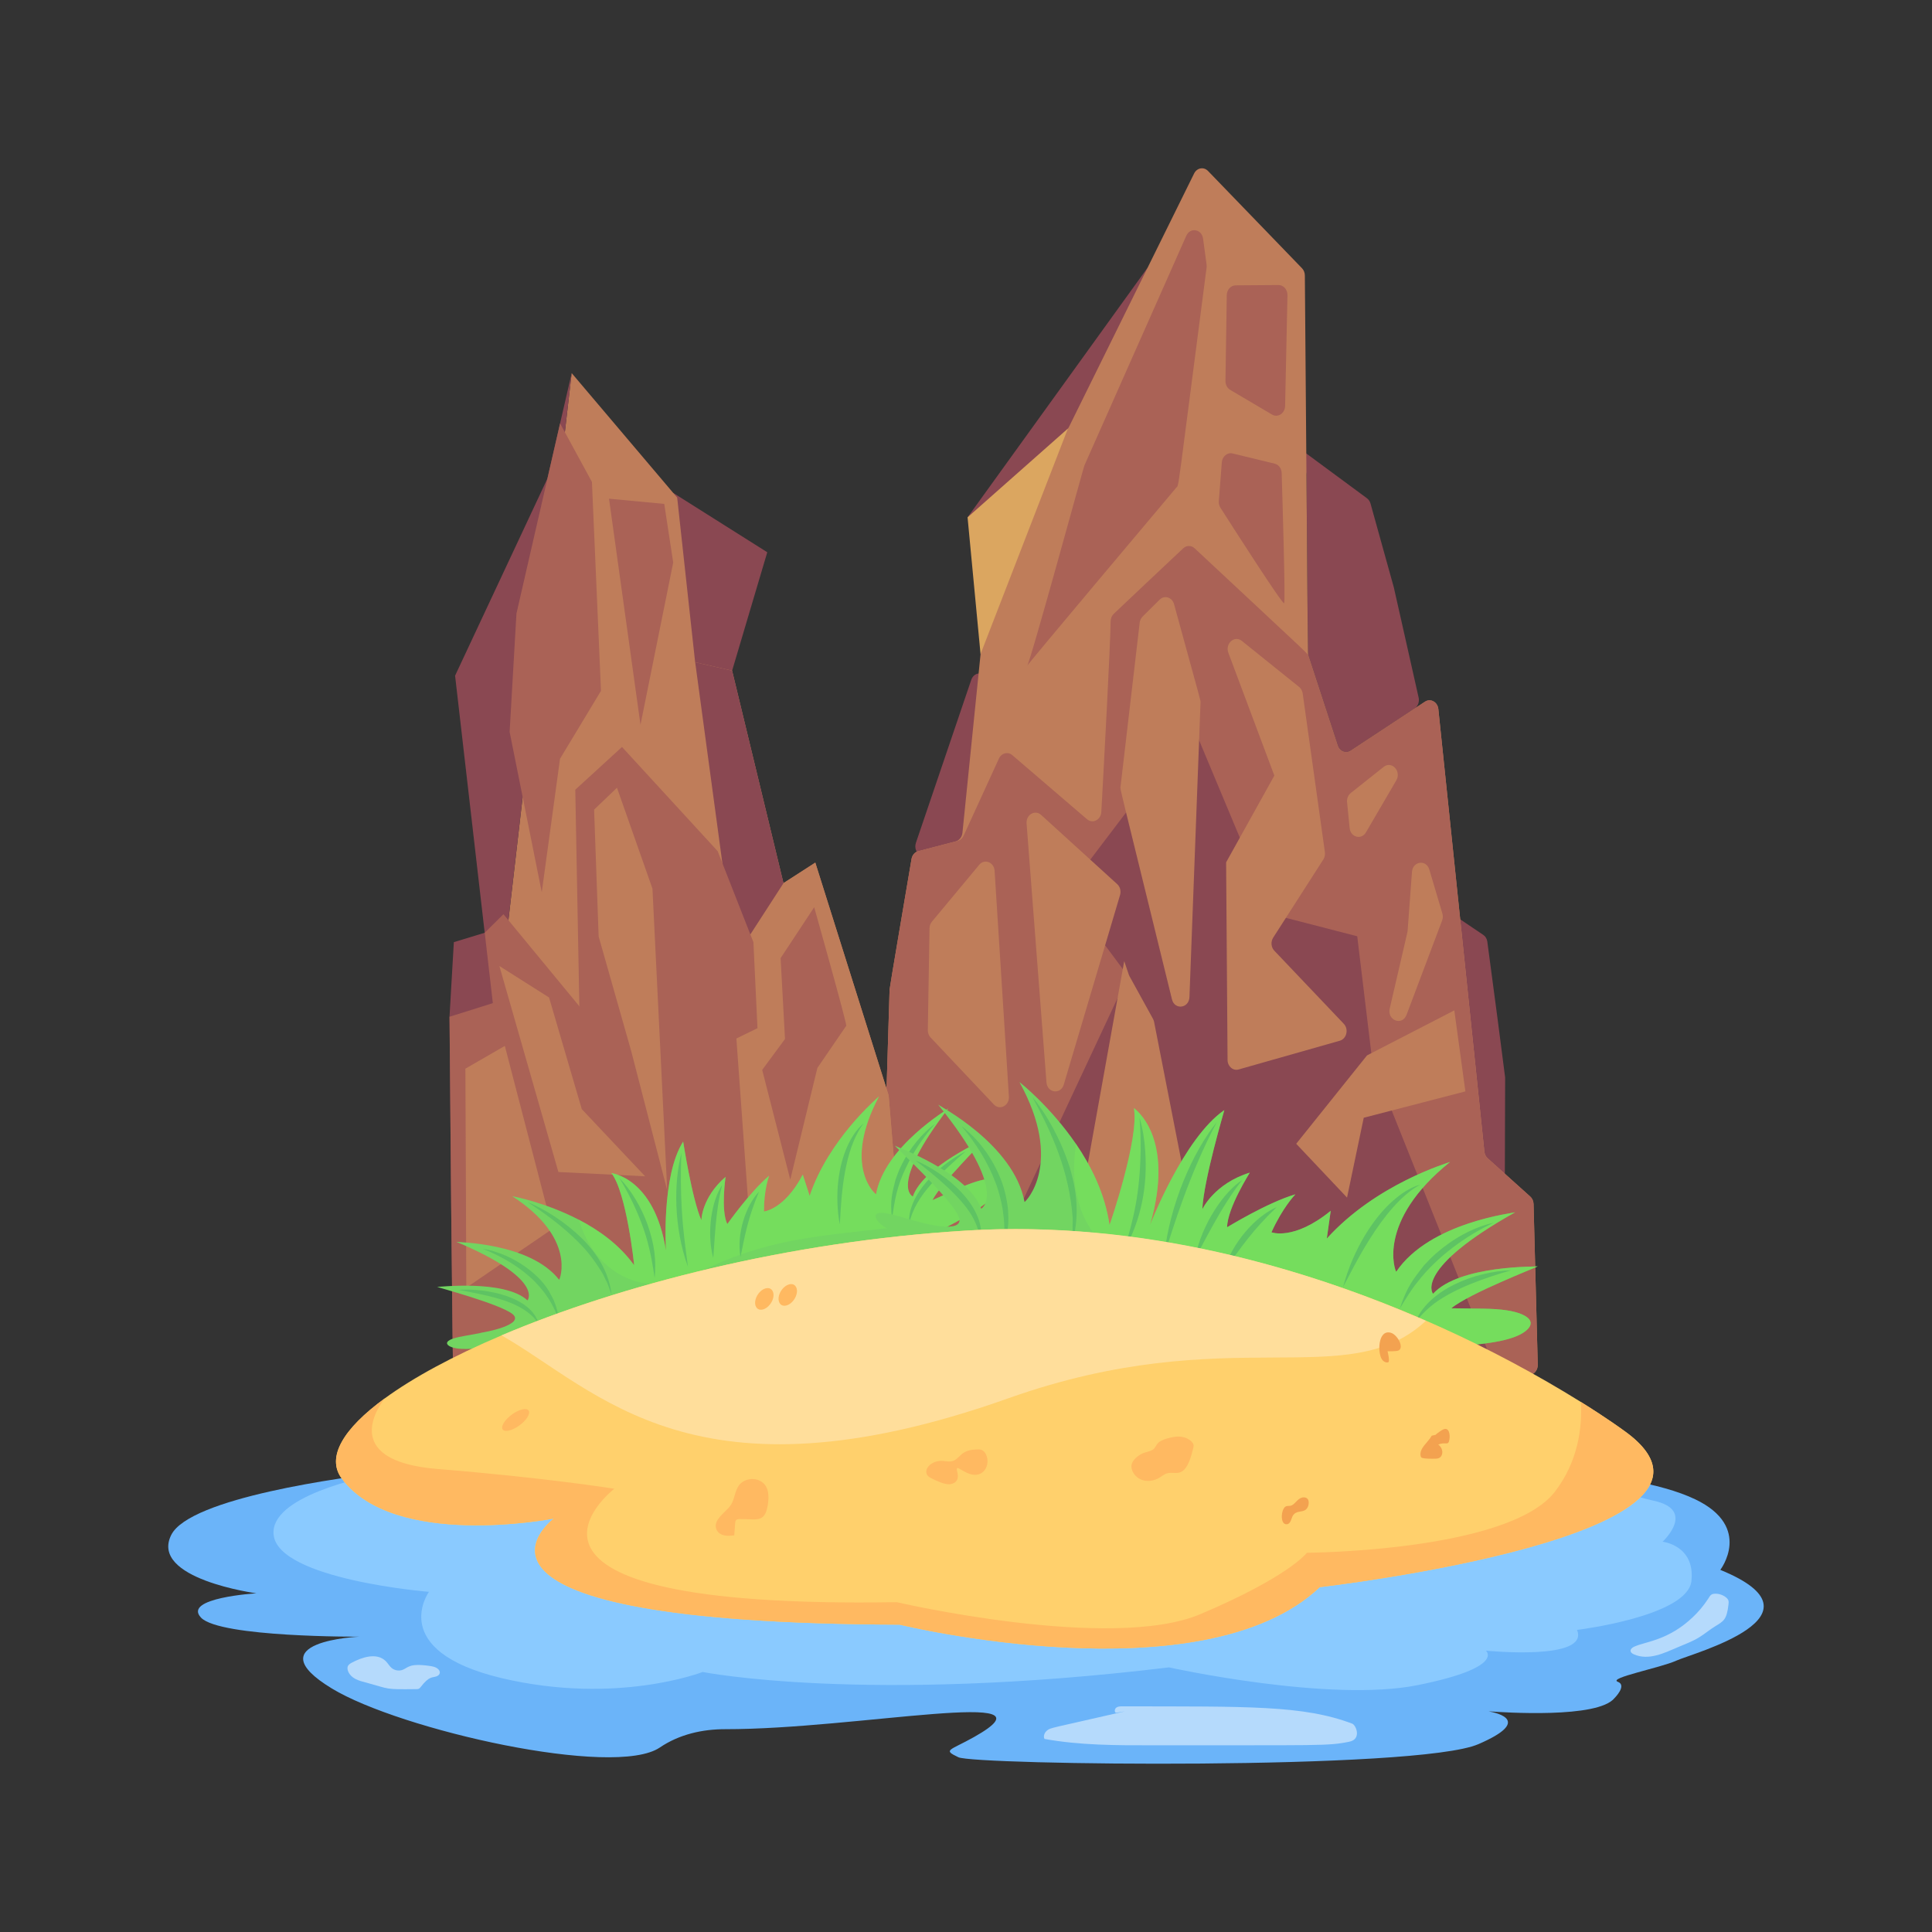 <?xml version="1.0" encoding="utf-8"?>
<svg xmlns="http://www.w3.org/2000/svg" enable-background="new 0 0 310 310" id="Layer_1" version="1.1" viewBox="0 0 310 310" x="0" y="0">
  <rect x="0" y="0" width="310" height="310" fill="#333333" stroke="none"/>
  <g id="_x34_9">
    <polygon fill="#8a4852" points="184.143 42.942 176.383 72.722 155.251 83.007"/>
    <polygon fill="#8a4852" points="123.113 88.612 117.473 107.612 106.933 111.752 102.873 99.052 108.023 79.092"/>
    <path d="M207.85,71.47l11.44,8.443c0.295,0.202,0.514,0.516,0.617,0.885&#xD;&#xA;				l3.742,13.46c0.029,0.103,4.004,17.788,3.978,17.672&#xD;&#xA;				c0.155,0.688-0.116,1.408-0.663,1.769l-10.247,6.75&#xD;&#xA;				c-0.77,0.507-1.761,0.112-2.066-0.824l-4.701-14.399&#xD;&#xA;				c-0.056-0.17-0.085-0.35-0.086-0.532l-0.233-28.513&#xD;&#xA;				C209.62,74.926,206.892,70.816,207.85,71.47z" fill="#8a4852"/>
    <path d="M170.143,277.649c-0.306,0.051-0.665,0.149-0.737,0.448&#xD;&#xA;					c-0.049,0.205,0.067,0.426,0.208,0.597c0.465,0.566,1.198,0.826,1.895,1.014&#xD;&#xA;					c2.126,0.573,4.312,0.736,6.481,0.897c2.889,0.214,5.879,0.415,8.521-0.565&#xD;&#xA;					c1.041-0.386,2.01-0.951,3.105-1.187c0.976-0.21,2.005-0.149,3.017-0.168&#xD;&#xA;					c3.001-0.057,5.958-0.831,8.96-0.374c0.446,0.068,0.931,0.157,1.308-0.056&#xD;&#xA;					c0.669-0.377,0.503-1.488-0.113-2.025c-0.617-0.537-1.468-0.653-2.26-0.742&#xD;&#xA;					c-8.051-0.902-10.67-1.183-13.234-0.906&#xD;&#xA;					c-1.733,0.187-1.521,0.867-2.323,1.586c-0.411,0.368-1.217,0.439-1.473-0.087&#xD;&#xA;					c-0.204-0.42,0.075-0.983-0.252-1.323c-0.577-0.601-0.885,0.359-1.151,0.61&#xD;&#xA;					C181.591,275.845,181.589,275.744,170.143,277.649z" fill="#fff" opacity=".5"/>
    <path d="M230.852 145.192l7.152 4.819c.348.235.584.627.643 1.07l1.669 12.572 1.192 9.236-.068 22.831c-.011 1.251-1.408-3.645-2.309-4.413l-4.993-4.256c-.285-.243-.472-.599-.52-.991l-4.854-39.377C228.608 145.419 229.861 144.524 230.852 145.192zM157.596 140.338c-.248.308-6.779-1.965-9.736-3.014-.78-.277-1.188-1.227-.897-2.084l8.878-26.147c.531-1.565 2.583-1.288 2.757.373l0 0c.008.075.011.142.009.217C158.563 111.627 157.907 139.942 157.596 140.338z" fill="#8a4852"/>
    <path d="M245.211,220.617l-114.839-8.686&#xD;&#xA;										c-0.796-0.06-1.392-0.837-1.323-1.726l2.262-29.321&#xD;&#xA;										c0.047-0.605,0.396-1.129,0.902-1.353l9.155-4.051&#xD;&#xA;										c0.531-0.235,0.887-0.799,0.906-1.436l0.465-15.262&#xD;&#xA;										c0.036-0.47,2.796-16.689,3.522-20.953&#xD;&#xA;										c0.106-0.623,0.53-1.112,1.083-1.256l5.985-1.561&#xD;&#xA;										c0.591-0.154,1.031-0.707,1.1-1.38l3.432-33.826l1.589-15.709&#xD;&#xA;										c0.033-0.33,0.158-0.64,0.356-0.887l11.545-14.445&#xD;&#xA;										c0.072-0.09,0.134-0.188,0.186-0.294l20.067-40.638&#xD;&#xA;										c0.45-0.911,1.544-1.11,2.225-0.405l15.086,15.617&#xD;&#xA;										c0.288,0.298,0.453,0.715,0.456,1.154&#xD;&#xA;										c0.53,64.907,0.453,60.641,0.58,61.03l4.701,14.399&#xD;&#xA;										c0.306,0.936,1.296,1.331,2.066,0.824l11.93-7.858&#xD;&#xA;										c0.891-0.587,2.024,0.041,2.143,1.186l7.389,71.015&#xD;&#xA;										c0.043,0.415,0.23,0.795,0.522,1.056l6.835,6.145&#xD;&#xA;										c0.325,0.292,0.518,0.728,0.531,1.194l0.675,25.784&#xD;&#xA;										C246.766,219.916,246.055,220.681,245.211,220.617z" fill="#bf7d5a"/>
    <path d="M193.606 42.921c-4.863 37.299-4.4 34.769-4.863 35.318-2.828 3.359-24.343 28.913-23.946 28.618.468-.349 9.035-31.797 9.197-32.161L190.345 37.831c.621-1.401 2.484-1.082 2.694.461l.565 4.159C193.626 42.607 193.626 42.765 193.606 42.921zM196.843 47.361l-.211 13.76c-.009.601.284 1.155.759 1.435l6.712 3.961c.939.554 2.075-.192 2.1-1.38l.378-17.772c.019-.899-.629-1.636-1.434-1.63l-6.879.051C197.489 45.792 196.856 46.492 196.843 47.361zM245.211 220.617l-114.839-8.686c-.796-.06-1.392-.837-1.323-1.726l2.262-29.321c.047-.605.396-1.129.902-1.353l9.155-4.051c.531-.235.887-.799.906-1.436l.465-15.262c.036-.47 2.796-16.689 3.522-20.953.106-.623.53-1.112 1.083-1.256l6.323-1.649c.411-.107.759-.412.952-.832l5.665-12.38c.408-.891 1.437-1.152 2.145-.545l11.986 10.281c.908.779 2.229.109 2.299-1.17.413-7.498 1.454-26.731 1.495-30.59.005-.462.185-.893.499-1.194 1.937-1.851 8.676-8.192 11.146-10.513.532-.5 1.303-.499 1.834-.002 19.555 18.278 18.121 16.816 18.308 17.391l4.654 14.255c.306.936 1.296 1.331 2.066.824l11.93-7.858c.891-.587 2.024.041 2.143 1.186l7.389 71.015c.043.415.23.795.522 1.056l6.835 6.145c.325.292.518.728.531 1.194l.675 25.784C246.766 219.916 246.055 220.681 245.211 220.617z" fill="#aa6256"/>
    <path d="M229.342 139.522l2.094 7.05c.109.367.095.766-.04 1.124l-5.705 15.134c-.689 1.827-3.146.906-2.701-1.012 3.019-13.026 2.854-12.265 2.869-12.47l.701-9.445C226.689 138.169 228.853 137.873 229.342 139.522zM224.041 125.222l-4.865 8.333c-.734 1.257-2.47.8-2.618-.689l-.411-4.145c-.057-.577.171-1.145.595-1.482l5.276-4.188C223.307 122.029 224.904 123.744 224.041 125.222z" fill="#bf7d5a"/>
    <polygon fill="#8a4852" points="238.603 216.452 190.003 211.742 163.063 194.902 180.983 156.592 170.972 143.167 191.363 116.292 204.073 146.692 217.775 150.23 220.212 170.444"/>
    <path d="M191.606 204.598l-18.963 3.684c-.989.192-1.84-.784-1.642-1.884l9.387-52.183c.759 2.22.725 2.207.85 2.433l3.763 6.827c.084.152.144.32.179.495l7.583 38.707C192.936 203.567 192.41 204.442 191.606 204.598zM188.047 160.345c-8.789-35.826-8.307-33.636-8.252-34.107l3.074-26.318c.045-.383.212-.735.47-.991l2.73-2.708c.779-.773 2.01-.39 2.315.721 4.568 16.657 4.261 15.402 4.246 15.794l-1.775 47.245C190.786 161.802 188.478 162.102 188.047 160.345zM159.59 139.733l2.295 36.211c.092 1.454-1.465 2.28-2.411 1.279l-10.156-10.752c-.291-.308-.452-.738-.444-1.186l.273-16.338c.007-.394.143-.772.384-1.061l7.588-9.121C157.97 137.741 159.502 138.341 159.59 139.733z" fill="#bf7d5a"/>
    <g>
      <path d="M196.047,74.191l-0.48,6.219&#xD;&#xA;									c-0.029,0.378,0.061,0.752,0.258,1.06&#xD;&#xA;									c1.701,2.666,9.995,15.631,10.224,15.327&#xD;&#xA;									c0.218-0.29-0.257-16.288-0.398-20.903&#xD;&#xA;									c-0.022-0.729-0.484-1.342-1.121-1.496l-6.751-1.636&#xD;&#xA;									C196.935,72.557,196.121,73.229,196.047,74.191z" fill="#aa6256"/>
    </g>
    <g>
      <path d="M196.968,170.073l-0.23-31.707l7.739-13.915l-7.378-19.7&#xD;&#xA;									c-0.557-1.486,0.987-2.859,2.156-1.918l9.195,7.392&#xD;&#xA;									c0.309,0.249,0.516,0.625,0.575,1.046l3.562,25.459&#xD;&#xA;									c0.058,0.414-0.032,0.838-0.251,1.179l-8.047,12.542&#xD;&#xA;									c-0.418,0.651-0.341,1.545,0.179,2.092l11.152,11.734&#xD;&#xA;									c0.82,0.863,0.461,2.402-0.634,2.712l-16.241,4.613&#xD;&#xA;									C197.848,171.858,196.976,171.108,196.968,170.073z" fill="#bf7d5a"/>
    </g>
    <g>
      <path d="M164.721,132.135l3.19,41.53&#xD;&#xA;							c0.133,1.729,2.292,2.006,2.781,0.357l9.028-30.414&#xD;&#xA;							c0.187-0.629,0.007-1.321-0.452-1.738l-12.218-11.116&#xD;&#xA;							C166.072,129.863,164.613,130.728,164.721,132.135z" fill="#bf7d5a"/>
    </g>
    <g>
      <path d="M145.362,209.002c-0.11,0.022-72.451,14.599-72.572,14.624&#xD;&#xA;								L91.73,59.868l16.927,19.974l2.883,26.417l5.928,1.349l8.244,34.1&#xD;&#xA;								l0.01-0.001l-0.001-0.011l5.098-3.285l11.769,37.349&#xD;&#xA;								C142.872,179.162,141.561,163.448,145.362,209.002z" fill="#bf7d5a"/>
      <polygon fill="#8a4852" points="111.546 106.259 117.966 153.692 125.718 141.707 117.476 107.611"/>
      <path d="M72.787,223.629c-0.189-1.244-0.661-60.488-0.661-60.488&#xD;&#xA;								l0.696-11.97l4.95-1.505l-4.751-41.249l14.811-31.628l-5.207,22.654&#xD;&#xA;								l0.238-1.019l7.003-30.486l1.866-8.072L72.787,223.629z" fill="#8a4852"/>
      <polygon fill="#aa6256" points="97.72 80.018 102.77 116.295 108.021 90.261 106.583 80.855"/>
      <polygon fill="#aa6256" points="96.431 110.854 89.859 121.746 86.929 143.167 81.771 117.437 82.868 98.426 89.87 67.941 94.979 77.326"/>
      <polygon fill="#aa6256" points="121.557 213.807 92.941 219.569 92.975 162.259 92.308 126.714 99.803 119.853 115.154 136.574 120.889 151.18 121.542 164.979 118.157 166.632"/>
      <polygon fill="#bf7d5a" points="107.058 190.984 101.28 168.65 96.056 150.259 95.326 129.909 98.997 126.396 104.69 142.581"/>
      <path d="M72.792,223.631c-0.189-1.244-0.661-60.488-0.661-60.488&#xD;&#xA;								l6.949-2.185l-1.302-11.29l3.005-2.98l13.939,16.909l1.799,11.987&#xD;&#xA;								l4.991-0.43l9.863,40.712C107.43,216.659,125.666,212.988,72.792,223.631&#xD;&#xA;								L72.792,223.631z" fill="#aa6256"/>
      <polygon fill="#bf7d5a" points="80.13 155.004 89.599 188.056 103.514 188.744 93.348 177.963 88.098 160.048"/>
      <polygon fill="#bf7d5a" points="81.003 167.821 74.676 171.471 74.823 206.614 88.636 197.185"/>
      <g>
        <path d="M144.79,202.11c-2.931,0.452-5.279,0.408-5.762,0.248&#xD;&#xA;							c-1.468-0.479-3.225-14.583-3.225-14.583l-4.861-11.052l-5.219-35.014&#xD;&#xA;							l-0.001-0.011l5.098-3.285l11.769,37.349L144.79,202.11z" fill="#bf7d5a"/>
      </g>
      <g>
        <path d="M131.15,171.362l-4.347,17.92l-4.504-17.609l3.659-4.96&#xD;&#xA;							l-0.706-12.977l5.389-8.165c0,0,5.394,19.107,5.138,19.03L131.15,171.362z" fill="#aa6256"/>
      </g>
    </g>
    <g>
      <path d="M160.252,189.4c0.638,0.471,0.158,1.57-0.864,2.6&#xD;&#xA;								c-1.017,1.038-2.487,2.02-3.98,2.919&#xD;&#xA;								c-5.052,3.05-10.673,5.478-16.311,7.622&#xD;&#xA;								c-19.975,7.627-41.09,12.302-62.525,13.822&#xD;&#xA;								c-1.107,0.081-2.262,0.144-3.265-0.001&#xD;&#xA;								c-1.01-0.148-1.799-0.569-1.524-1.025c0.3-0.494,1.627-0.781,2.789-0.988&#xD;&#xA;								c0.935-0.169,1.87-0.336,2.807-0.511c-0.163,0.012-0.325,0.025-0.488,0.037&#xD;&#xA;								c0.925-0.067,7.336-1.317,5.383-3c-2.099-1.686-12.167-4.326-12.134-4.395&#xD;&#xA;								c0.033,0.072,10.787-1.23,14.497,2.168&#xD;&#xA;								c0.111-0.106,2.53-3.517-11.416-9.393&#xD;&#xA;								c0.027,0.091,11.811,0.084,16.495,6.088&#xD;&#xA;								c0.118-0.057,2.791-6.739-7.536-13.41&#xD;&#xA;								c0.258,0.046,5.315,0.998,10.67,3.762&#xD;&#xA;								c3.175,1.653,6.487,3.956,8.899,7.315&#xD;&#xA;								c0.027-0.005-1.217-11.701-3.654-14.791&#xD;&#xA;								c-0.02,0.038,6.88,0.666,8.765,12.44&#xD;&#xA;								c-0.002-0.011-0.766-11.933,2.755-17.487&#xD;&#xA;								c0.016-0.003,1.4,9.181,2.93,12.629&#xD;&#xA;								c-0.011-0.011,0.024-3.638,3.873-6.964&#xD;&#xA;								c0.018,0-0.799,5.298,0.278,7.571c0.02,0.001,3.571-5.089,6.717-7.759&#xD;&#xA;								c-0.051,0.135-0.844,2.274-0.836,5.742&#xD;&#xA;								c-0.027,0.004,3.293-0.287,6.233-5.918c0.368,1.134,0.735,2.269,1.102,3.404&#xD;&#xA;								c3.084-9.129,10.863-15.677,11.133-15.959&#xD;&#xA;								c-5.921,11.152-0.611,15.702-0.477,15.699&#xD;&#xA;								c1.389-7.689,11.601-13.664,11.581-13.758&#xD;&#xA;								c-9.426,12.29-5.827,14.08-5.673,14.123&#xD;&#xA;								c1.71-4.897,11.622-9.167,11.615-9.249c0.057,0.04-7.107,7.12-8.474,9.84&#xD;&#xA;								c3.476-1.539,5.153-2.4,7.06-2.988&#xD;&#xA;								C158.168,189.119,159.645,188.947,160.252,189.4z" fill="#72d561"/>
      <path d="M160.252,189.4c0.638,0.471,0.158,1.57-0.864,2.6&#xD;&#xA;								c-1.017,1.038-2.487,2.02-3.98,2.919&#xD;&#xA;								c-5.052,3.05-10.673,5.478-16.311,7.622&#xD;&#xA;								c-7.45,2.845-15.043,5.267-22.749,7.282c3-2.317,8.62-2.428,25.73-9.334&#xD;&#xA;								c0.631-0.253,1.284-0.523,1.764-1.01c0.473-0.491,0.723-1.252,0.388-1.797&#xD;&#xA;								c-0.422-0.703-1.469-0.671-2.323-0.569&#xD;&#xA;								c-5.701,0.688-11.377,1.146-16.911,2.415&#xD;&#xA;								c-9.769,2.242-13.834,5.667-18,6.352&#xD;&#xA;								c-5.187,0.866-11.089-1.994-13.693-8.933&#xD;&#xA;								c-0.152-0.405-0.303-0.823-0.452-1.252c3.175,1.653,6.487,3.956,8.899,7.315&#xD;&#xA;								c0.027-0.005-1.217-11.701-3.654-14.791&#xD;&#xA;								c-0.02,0.038,6.88,0.666,8.765,12.44&#xD;&#xA;								c-0.002-0.011-0.766-11.933,2.755-17.487&#xD;&#xA;								c0.016-0.003,1.4,9.181,2.93,12.629&#xD;&#xA;								c-0.011-0.011,0.024-3.638,3.873-6.964&#xD;&#xA;								c0.018,0-0.799,5.298,0.278,7.571c0.02,0.001,3.571-5.089,6.717-7.759&#xD;&#xA;								c-0.051,0.135-0.844,2.274-0.836,5.742&#xD;&#xA;								c-0.027,0.004,3.293-0.287,6.233-5.918c0.368,1.134,0.735,2.269,1.102,3.404&#xD;&#xA;								c3.084-9.129,10.863-15.677,11.133-15.959&#xD;&#xA;								c-5.921,11.152-0.611,15.702-0.477,15.699&#xD;&#xA;								c1.389-7.689,11.601-13.664,11.581-13.758&#xD;&#xA;								c-9.426,12.29-5.827,14.08-5.673,14.123&#xD;&#xA;								c1.71-4.897,11.622-9.167,11.615-9.249c0.057,0.04-7.107,7.12-8.474,9.84&#xD;&#xA;								c3.476-1.539,5.153-2.4,7.06-2.988&#xD;&#xA;								C158.168,189.119,159.645,188.947,160.252,189.4z" fill="#78e75a" opacity=".5"/>
      <g>
        <path d="M138.596 180.245c-.454.565-.83 1.172-1.133 1.813-2.514 4.837-2.534 12.573-2.721 14.41-.879-4.872-.169-9.569 1.287-12.681C136.642 182.465 137.453 181.174 138.596 180.245zM121.792 191.205c-1.837 4.343-2.298 7.22-2.971 10.469C118.155 198.028 119.644 193.471 121.792 191.205zM115.892 190.129c-1.139 4.112-1.239 9.719-1.451 11.712C113.34 197.705 114.201 192.572 115.892 190.129zM109.353 184.991c-.099 1.538-.102 3.065-.102 4.591.07 6.139.548 9.079 1.131 13.677C108.066 196.891 108.11 189.553 109.353 184.991zM99.365 189c1.971 2 3.582 4.834 4.532 7.465 1.199 3.395 1.393 5.907 1.15 8.623-.621-4.212-1.268-7.407-3.608-12.297C100.808 191.505 100.142 190.229 99.365 189zM84.663 192.893c2.685 1.066 5.962 3.133 8.7 5.799 3.196 3.195 4.421 6.247 4.771 9.016-.347-.789-.513-1.615-.954-2.351-.192-.376-.336-.77-.557-1.128-1.013-1.636-2.181-3.314-3.886-4.986C90.299 196.801 87.5 194.732 84.663 192.893zM77.415 200.36c5.104.832 9.588 4.464 10.927 7.306.771 1.258 1.132 2.682 1.36 4.073-.57-1.317-1.131-2.61-1.964-3.759-.506-.829-1.936-2.459-2.817-3.17-1.065-.948-2.256-1.784-3.516-2.524C80.134 201.562 78.815 200.899 77.415 200.36zM73.553 206.964c4.493-.327 11.746 1.119 12.882 5.475-1.836-2.911-5.877-4.025-9.238-4.756C75.997 207.432 74.787 207.179 73.553 206.964zM150.038 180.316c-1.796 2.017-3.59 4.666-4.74 7.182-1.328 2.76-1.789 5.125-2.163 8.14-.377-3.111.058-4.294.563-6.373.261-.688.491-1.387.821-2.051C145.95 184.193 148.006 181.804 150.038 180.316zM154.955 184.742c-1.585 1.333-4.203 3.696-5.545 5.266-1.696 1.936-2.992 3.879-3.532 6.394C145.53 191.665 150.757 186.833 154.955 184.742z" fill="#5ec363"/>
      </g>
    </g>
    <g>
      <path d="M245.512,211.92c0.414,0.872-0.652,1.87-2.242,2.504&#xD;&#xA;								c-1.589,0.644-3.617,0.988-5.626,1.223&#xD;&#xA;								c-13.901,1.649-34.396-0.95-48.074-3.64&#xD;&#xA;								c-23.898-4.717-45.204-13.354-47.843-15.26&#xD;&#xA;								c-0.966-0.702-1.562-1.596-1.041-1.97c0.808-0.577,3.449,0.378,6.557,1.246&#xD;&#xA;								c-0.174-0.072-0.349-0.143-0.523-0.216c0.99,0.411,8.259,2.371,7.116-0.575&#xD;&#xA;								c-1.292-3.026-10.319-11.341-10.249-11.403&#xD;&#xA;								c-0.003,0.099,11.779,4.29,13.845,10.114&#xD;&#xA;								c0.169-0.063,4.439-2.669-6.911-16.713&#xD;&#xA;								c-0.019,0.119,12.153,6.326,13.872,15.63&#xD;&#xA;								c0.151-0.003,6.381-6.199-0.819-19.238c0.243,0.189,4.97,3.939,9.065,9.91&#xD;&#xA;								c2.421,3.557,4.645,7.925,5.392,13.02&#xD;&#xA;								c0.031,0.008,4.818-13.959,3.906-18.763&#xD;&#xA;								c-0.04,0.033,6.759,4.387,2.592,18.782&#xD;&#xA;								c0.004-0.014,5.404-13.986,11.925-18.45&#xD;&#xA;								c0.018,0.005-3.321,11.189-3.532,15.92&#xD;&#xA;								c-0.006-0.018,1.913-4.129,7.615-5.884c0.018,0.009-3.576,5.609-3.644,8.764&#xD;&#xA;								c0.02,0.012,6.33-3.909,10.965-5.288&#xD;&#xA;								c-0.122,0.127-2.052,2.144-3.844,6.094c-0.03-0.01,3.549,1.411,9.509-3.448&#xD;&#xA;								c-0.209,1.485-0.419,2.97-0.63,4.455&#xD;&#xA;								c7.925-8.763,19.357-12.113,19.783-12.292&#xD;&#xA;								c-11.905,9.57-8.785,17.55-8.644,17.616&#xD;&#xA;								c5.427-8.02,19.075-9.433,19.103-9.55&#xD;&#xA;								c-16.115,9.016-13.328,12.952-13.191,13.082&#xD;&#xA;								c4.308-4.671,16.762-4.304,16.797-4.4&#xD;&#xA;								c0.038,0.076-11.036,4.355-13.86,6.729&#xD;&#xA;								c4.4,0.082,6.57-0.013,8.842,0.323&#xD;&#xA;								C243.506,210.501,245.12,211.085,245.512,211.92z" fill="#72d561"/>
      <path d="M245.512,211.92c0.414,0.872-0.652,1.87-2.242,2.504&#xD;&#xA;								c-1.589,0.644-3.617,0.988-5.626,1.223&#xD;&#xA;								c-13.901,1.649-34.396-0.95-48.074-3.64&#xD;&#xA;								c4.27-1.047,10.139,1.782,31.416,2.948c0.784,0.045,1.598,0.082,2.346-0.219&#xD;&#xA;								c0.744-0.31,1.396-1.044,1.333-1.841c-0.071-1.023-1.169-1.538-2.104-1.873&#xD;&#xA;								c-6.245-2.224-12.344-4.696-18.718-6.171&#xD;&#xA;								c-11.384-2.632-17.121-0.815-21.886-2.265&#xD;&#xA;								c-5.687-1.715-10.427-8.011-9.502-17.391&#xD;&#xA;								c0.054-0.541,0.114-1.097,0.183-1.663&#xD;&#xA;								c2.421,3.557,4.645,7.925,5.392,13.02&#xD;&#xA;								c0.031,0.008,4.818-13.959,3.906-18.763&#xD;&#xA;								c-0.04,0.033,6.759,4.387,2.592,18.782&#xD;&#xA;								c0.004-0.014,5.404-13.986,11.925-18.45&#xD;&#xA;								c0.018,0.005-3.321,11.189-3.532,15.92&#xD;&#xA;								c-0.006-0.018,1.913-4.129,7.615-5.884c0.018,0.009-3.576,5.609-3.644,8.764&#xD;&#xA;								c0.02,0.012,6.33-3.909,10.965-5.288&#xD;&#xA;								c-0.122,0.127-2.052,2.144-3.844,6.094c-0.03-0.01,3.549,1.411,9.509-3.448&#xD;&#xA;								c-0.209,1.485-0.419,2.97-0.63,4.455&#xD;&#xA;								c7.925-8.763,19.357-12.113,19.783-12.292&#xD;&#xA;								c-11.905,9.57-8.785,17.55-8.644,17.616&#xD;&#xA;								c5.427-8.02,19.075-9.433,19.103-9.55&#xD;&#xA;								c-16.115,9.016-13.328,12.952-13.191,13.082&#xD;&#xA;								c4.308-4.671,16.762-4.304,16.797-4.4&#xD;&#xA;								c0.038,0.076-11.036,4.355-13.86,6.729&#xD;&#xA;								c4.4,0.082,6.57-0.013,8.842,0.323&#xD;&#xA;								C243.506,210.501,245.12,211.085,245.512,211.92z" fill="#78e75a" opacity=".5"/>
      <g>
        <path d="M227.902 190.078c-6.194 3.28-11.184 14.312-12.403 16.432 1.662-6.157 4.898-11.073 7.913-13.754C224.732 191.573 226.239 190.532 227.902 190.078zM204.858 193.688c-3.925 3.756-5.752 6.486-8.504 10.349C197.582 199.452 201.536 195.103 204.858 193.688zM199.324 189.351c-3.319 4.088-6.369 10.482-7.579 12.565C192.816 196.312 196.513 191.113 199.324 189.351zM195.24 180.054c-4.416 8.327-6.983 16.866-8.422 21.335C187.69 193.302 191.349 184.887 195.24 180.054zM182.844 179.349c.52 1.73.801 3.553.917 5.378.382 5.561-.623 10.969-3.403 15.93 1.54-5.104 2.536-9.086 2.659-15.899C183.034 182.961 183.008 181.158 182.844 179.349zM165.641 176.024c2.214 2.623 4.528 6.702 5.973 11.19 1.609 5.214 1.355 9.34.246 12.778.051-1.081.309-2.108.236-3.179-.004-.529.053-1.053.01-1.578C171.529 188.192 169.111 182.333 165.641 176.024zM154.279 180.701c2.563 1.927 4.966 5.013 6.369 8.686.609 1.497 1.151 4.131 1.121 5.392.143 1.839-.223 3.65-.711 5.353.095-1.8.187-3.567-.076-5.314-.091-1.208-.722-3.818-1.263-5.094-.608-1.641-1.403-3.221-2.32-4.727C156.463 183.503 155.445 182.052 154.279 180.701zM146.862 186.18c5.045 2.095 11.522 7.602 10.46 13.027-.131-1.46-.627-2.794-1.314-4.018C154.216 192.004 149.83 188.466 146.862 186.18zM239.681 196.194c-4.464 2.074-9.073 5.447-12.172 9.435-1.106 1.341-1.994 2.84-2.912 4.363 1.223-3.729 2.267-4.828 3.89-6.957.626-.646 1.228-1.319 1.913-1.902C233.006 198.838 236.329 196.92 239.681 196.194zM242.46 203.824c-4.056 1.186-8.909 2.824-12.295 5.304-1.169.901-2.234 1.937-3.133 3.18C229.065 206.912 236.711 204.001 242.46 203.824z" fill="#5ec363"/>
      </g>
    </g>
    <g>
      <path d="M268.988,266.454c-2.601,1.179-10.972,2.773-9.419,3.39&#xD;&#xA;								c1.563,0.573-0.504,2.616-0.504,2.616c-2.664,3.323-17.789,2.302-20.202,2.133&#xD;&#xA;								c1.458,0.27,7.007,1.527-1.647,5.266c-9.797,4.243-80.902,3.356-83.441,2.099&#xD;&#xA;								c-2.57-1.224-1.406-1.033,2.538-3.256&#xD;&#xA;								c14.506-8.162-18.87-1.224-39.89-1.246&#xD;&#xA;								c-3.692-0.012-7.426,0.82-10.552,2.941&#xD;&#xA;								c-7.29,4.951-41.652-2.818-52.613-9.464&#xD;&#xA;								c-12.524-7.612,4.405-8.319,4.405-8.319s-22.352,0.135-25.405-3.053&#xD;&#xA;								c-3.042-3.189,8.884-3.907,8.884-3.907s-17.192-2.302-13.667-9.363&#xD;&#xA;								c2.979-5.972,27.586-9.273,34.981-10.115&#xD;&#xA;								c0.492-0.531,18.362-0.054,181.922-0.236c0,0,2.664,0.033,6.472,0.303&#xD;&#xA;								c6.22,0.471,15.471,1.594,21.188,4.344&#xD;&#xA;								c9.251,4.446,3.996,11.305,3.996,11.305&#xD;&#xA;								C294.109,259.292,271.589,265.265,268.988,266.454z" fill="#6bb4f9"/>
      <path d="M253.041,261.528c2.093,5.024-14.619,3.327-14.619,3.327&#xD;&#xA;								s3.203,2.681-10.941,5.532c-14.143,2.851-39.913-2.847-39.913-2.847&#xD;&#xA;								c-48.847,5.905-74.823,0.738-74.823,0.738s-13.751,5.363-32.27,0.984&#xD;&#xA;								c-18.488-4.412-11.648-13.843-11.648-13.843s-24.196-1.968-24.925-9.164&#xD;&#xA;								c-0.634-6.075,14.016-9.266,18.551-10.08&#xD;&#xA;								c0.493-0.534,18.721-0.055,181.93-0.237c0,0,2.664,0.033,6.469,0.305&#xD;&#xA;								c5.137,1.833,11.036,3.802,14.46,4.548&#xD;&#xA;								c6.977,1.493,1.459,6.584,1.459,6.584s5.232,0.577,4.63,6.279&#xD;&#xA;								C270.831,259.356,253.041,261.528,253.041,261.528z" fill="#8acaff"/>
      <g>
        <path d="M211.764,254.666c-18.867,17.836-67.411,6.017-67.411,6.017&#xD;&#xA;									c-77.162-0.269-55.982-16.656-55.483-17.026&#xD;&#xA;									c-0.56,0.104-25.616,4.888-34.03-6.414&#xD;&#xA;									c-2.538-3.408,0.239-8.015,6.919-12.882&#xD;&#xA;									c4.565-3.336,10.959-6.796,18.718-10.092&#xD;&#xA;									c18.908-8.033,45.937-15.061,74.508-16.81&#xD;&#xA;									c34.115-2.096,70.204,9.783,98.691,27.503&#xD;&#xA;									c4.319,2.695,6.694,4.45,6.694,4.45&#xD;&#xA;									C284.532,246.298,211.764,254.666,211.764,254.666z" fill="#ffd06c"/>
        <path d="M211.764,254.666c-18.867,17.836-67.411,6.017-67.411,6.017&#xD;&#xA;									c-77.162-0.269-55.982-16.656-55.483-17.026&#xD;&#xA;									c-0.56,0.104-25.616,4.888-34.03-6.414&#xD;&#xA;									c-2.538-3.408,0.239-8.015,6.919-12.882&#xD;&#xA;									c-0.477,0.592-7.956,10.047,8.557,11.357&#xD;&#xA;									c17.039,1.367,28.264,3.158,28.264,3.158s-25.227,19.346,45.303,18.202&#xD;&#xA;									c0,0,34.453,7.986,48.749,1.912c14.303-6.074,17.066-9.841,17.066-9.841&#xD;&#xA;									s32.419-0.181,39.816-9.821c3.657-4.781,4.374-10.151,4.162-14.365&#xD;&#xA;									c4.319,2.695,6.694,4.45,6.694,4.45&#xD;&#xA;									C284.532,246.298,211.764,254.666,211.764,254.666z" fill="#ffb961"/>
        <g>
          <path d="M228.789,211.936c-12.672,11.78-31.37-0.217-66.987,12.424&#xD;&#xA;								c-50.404,17.889-65.822-1.257-81.326-10.092&#xD;&#xA;								c18.908-8.033,45.937-15.061,74.508-16.81&#xD;&#xA;								C183.493,195.707,209.662,203.574,228.789,211.936z" fill="#ffde9b"/>
        </g>
      </g>
    </g>
    <g>
      <path d="M155.463 236.452c-.833-.301-1.656-.95-1.83-.9-.377.116.353 1.116-.08 1.93-.22.41-.7.64-1.16.67-.825.07-2.186-.558-2.92-.94-.28-.14-.56-.31-.72-.57-.546-.965.688-2.24 2.29-2.24.53.01 1.05.16 1.58.08.76-.11 1.15-.69 1.69-1.15.69-.59 1.51-.72 2.38-.76.27-.01.55-.03.8.07.34.13.58.43.73.76C158.992 235.076 157.777 237.329 155.463 236.452zM191.465 232.331c-1.218 5.275-2.713 3.687-4.147 4.058-.477.119-.865.458-1.283.716-.766.457-1.701.646-2.566.427-1.343-.358-2.071-1.624-1.9-2.516.14-.746 1.06-1.532 1.88-1.86.467-.179 1.015-.258 1.452-.497.438-.238.577-.756.895-1.104.57-.631 2.457-1.065 3.312-1.054.766.02 1.552.269 2.089.815C191.531 231.673 191.58 231.9 191.465 232.331zM83.696 228.441c-1.071.908-2.373 1.378-2.9 1.05s-.088-1.335.983-2.243c1.072-.909 2.373-1.379 2.901-1.05S84.768 227.533 83.696 228.441zM123.94 208.642c-.4.95-1.3 1.62-2.01 1.5-.72-.13-.98-1-.59-1.95.39-.95 1.29-1.62 2.01-1.5C124.06 206.822 124.33 207.692 123.94 208.642zM127.7 208.002c-.39.95-1.29 1.62-2.01 1.5-.71-.13-.98-1-.59-1.95.4-.95 1.3-1.62 2.01-1.5C127.83 206.182 128.09 207.053 127.7 208.002z" fill="#ffb961"/>
      <path d="M232.462 231.367c-.211.489-.602-.006-1.691.417.527.393.766 1.011.607 1.575-.168.537-.546.695-1.084.695-.34.013-1.976.038-2.228-.193-.07-.069-.099-.154-.119-.239-.252-1.254 1.204-2.184 1.78-3.257l.607-.139c.299-.266 1.195-.977 1.591-.957C232.661 229.286 232.731 230.667 232.462 231.367zM221.799 218.205c.355.439.858.474.991.347.202-.193-.072-1.455-.154-1.738.346.009 1.522.036 1.816-.146.871-.54-.265-2.52-1.271-2.815C221.065 213.233 220.982 217.194 221.799 218.205zM206.516 244.571c.597-.087.68-.93.9-1.32.518-.919 1.43-.544 2.065-.99.526-.369.624-1.272.395-1.66-.197-.332-.665-.414-1.029-.286-.665.233-.986.907-1.547 1.21-.392.212-.872-.014-1.175.328C205.482 242.577 205.457 244.725 206.516 244.571z" fill="#f3a250"/>
      <path d="M115.015,245.527c0.235,0.464,0.737,0.746,1.247,0.845&#xD;&#xA;							c0.511,0.099,1.037,0.041,1.554-0.017c0.16-2.117,0.143-2.228,0.242-2.383&#xD;&#xA;							c0.214-0.333,0.652-0.236,2.634-0.179c1.406,0.041,2.164-0.24,2.502-2.279&#xD;&#xA;							c0.249-1.506,0.21-3.303-1.423-3.987c-1.134-0.475-2.614-0.113-3.286,0.929&#xD;&#xA;							c-0.589,0.912-0.621,2.094-1.215,3.028&#xD;&#xA;							C116.548,242.62,114.188,243.894,115.015,245.527z" fill="#ffb961"/>
    </g>
    <g opacity=".5">
      <path d="M56.467,266.775c-0.281,0.148-0.575,0.336-0.676,0.637&#xD;&#xA;						c-0.156,0.471,0.155,1.398,1.207,1.967c0.583,0.315,1.24,0.462,1.88,0.636&#xD;&#xA;						c3.82,1.04,2.759,1.072,7.943,1.015c0.355-0.004,0.456-0.049,0.681-0.34&#xD;&#xA;						c1.401-1.81,1.839-1.449,2.548-1.714c0.585-0.219,0.708-0.758,0.232-1.181&#xD;&#xA;						c-0.388-0.345-0.935-0.43-1.449-0.502c-3.162-0.44-3.335,0.276-4.188,0.625&#xD;&#xA;						c-0.598,0.244-1.327,0.128-1.819-0.291c-0.366-0.312-0.591-0.758-0.934-1.094&#xD;&#xA;						C60.419,265.092,58.033,265.95,56.467,266.775z" fill="#fff"/>
    </g>
    <g>
      <polygon fill="#bf7d5a" points="219.347 169.344 207.984 183.525 216.139 192.158 218.819 179.349 235.129 175.121 233.353 162.121"/>
    </g>
    <g>
      <polygon fill="#dba660" points="171.353 68.762 157.333 104.952 155.251 83.007"/>
    </g>
    <g opacity=".5">
      <path d="M216.483,279.472c-3.506,0.712-4.711,0.535-31.54,0.57&#xD;&#xA;			c-5.8,0.01-11.64,0.01-17.35-1.02c-0.23-0.45,0.01-1.03,0.41-1.35&#xD;&#xA;			c0.579-0.475,0.392-0.296,12.51-3.08l-1.48,0.24&#xD;&#xA;			c-0.26-0.19-0.17-0.65,0.09-0.84c0.27-0.19,0.62-0.2,0.95-0.2&#xD;&#xA;			c20.241,0.034,29.042-0.192,36.9,2.78&#xD;&#xA;			C217.593,276.812,218.521,279.074,216.483,279.472z" fill="#fff"/>
    </g>
    <g opacity=".5">
      <path d="M262.237,264.208c-0.726,0.328-0.855,0.883-0.102,1.225&#xD;&#xA;			c2.393,1.085,4.97-0.231,7.207-1.18c1.086-0.461,2.201-0.872,3.212-1.481&#xD;&#xA;			c0.923-0.555,1.745-1.267,2.664-1.828c1.376-0.84,1.847-1.067,2.129-3.501&#xD;&#xA;			c0.06-0.518,0.035-0.777-0.391-1.123c-0.483-0.392-1.12-0.615-1.743-0.602&#xD;&#xA;			c-0.696,0.014-0.786,0.291-1.148,0.842c-0.702,1.07-1.526,2.056-2.455,2.935&#xD;&#xA;			C267.66,263.236,264.062,263.383,262.237,264.208z" fill="#fff"/>
    </g>
  </g>
</svg>